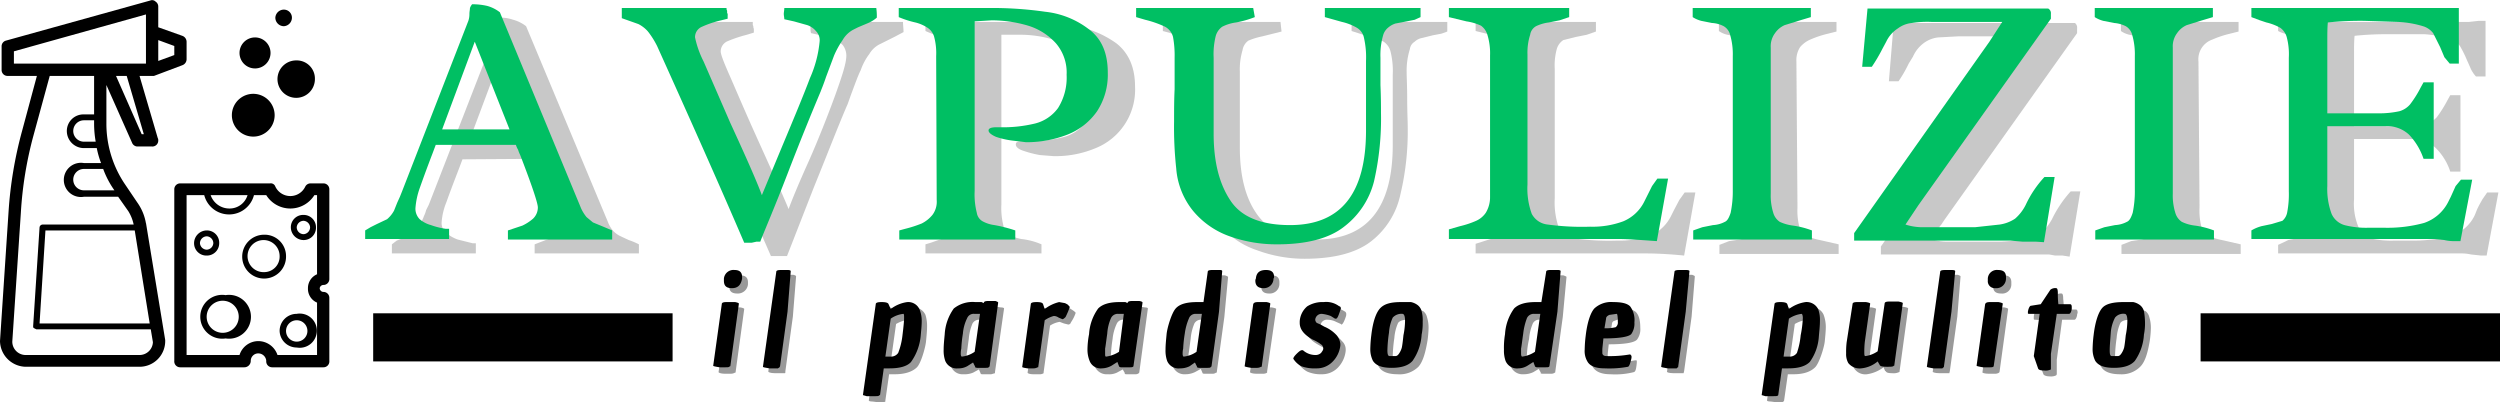 <svg xmlns="http://www.w3.org/2000/svg" xmlns:xlink="http://www.w3.org/1999/xlink" viewBox="0 0 467.6 75.2"><defs><style>.a,.e{fill:none;}.b{fill:#a6a6a6;fill-opacity:0.61;}.c{fill:#00bf63;}.d{fill-opacity:0.4;}.e{stroke:#000;stroke-width:9px;}.f{clip-path:url(#a);}.g{clip-path:url(#b);}</style><clipPath id="a" transform="translate(-16.5 -219.9)"><rect class="a" x="16.5" y="219.8" width="35.5" height="69"/></clipPath><clipPath id="b" transform="translate(-16.5 -219.9)"><rect class="a" x="48" y="253.3" width="30.5" height="35.51"/></clipPath></defs><title>avpulizie-svg</title><path class="b" d="M103,249.7l-.6,1.6c-1,2.6-1.8,4.7-2.4,6.4a12.4,12.4,0,0,0-.9,3.8,2.4,2.4,0,0,0,.9,2,7.2,7.2,0,0,0,2.1,1.2l2.8.7h.6v1.9H89.8v-1.7l.9-.7,1.3-.5a6.1,6.1,0,0,0,1.8-1,3.9,3.9,0,0,0,1.3-1.5c.2-.5.5-1,.7-1.6a5.1,5.1,0,0,0,.4-1.1l.5-1,12.4-31.9a9.7,9.7,0,0,0,.2-1.2c0-.5.1-.9.1-1.1l.3-.8a7.5,7.5,0,0,1,2.8.4,6.8,6.8,0,0,1,2.4,1.2l15.3,36.6a5.5,5.5,0,0,0,1,1.7,4.7,4.7,0,0,0,1.2.9l1.7.8a13.2,13.2,0,0,1,1.9.8v1.7H116.5v-1.7l2.6-1a5.3,5.3,0,0,0,2-1.3,2.6,2.6,0,0,0,1-2c0-.9-1.2-4.2-3.4-9.9l-.4-1-.3-.8Zm7.2-19.3-6.1,16.3h12.7Z" transform="translate(-16.5 -219.9)"/><path class="b" d="M164,259c.7-1.9,1.9-4.8,3.7-8.8s4.1-9.9,5.2-13,1.9-5.5,1.9-6.9a3.2,3.2,0,0,0-.7-2,5,5,0,0,0-1.7-1.1l-2.4-.7-1.8-.4a2.8,2.8,0,0,1-.1-.9,4.9,4.9,0,0,1,.1-1.2h17.2c0,.6.1,1.3.1,1.9l-1.7.9-1.8.9-.8.4a4.7,4.7,0,0,0-2.1,1.9,10.8,10.8,0,0,0-1.6,3c-.5,1-1,2.4-1.6,4s-.8,2.3-1,2.7c-1.6,3.7-3.6,8.9-6.2,15.3l-5,12.8h-3c-4.9-11.2-10.3-23.4-16.4-36.7a8.3,8.3,0,0,0-1.6-2.7,6.2,6.2,0,0,0-1.9-1.4,22.6,22.6,0,0,0-3.1-1.2V224h19.6v.6a.4.4,0,0,1,.1.3c0,.2.1.3.1.5v.6l-1.3.4a25,25,0,0,0-3.6,1.2,2.1,2.1,0,0,0-1.3,1.9c0,.6.6,2.1,1.7,4.6s2.7,6.3,5,11.4S162.9,256.3,164,259Z" transform="translate(-16.5 -219.9)"/><path class="b" d="M196.6,233.1a11.4,11.4,0,0,0-.4-3.7,3.2,3.2,0,0,0-1.2-1.7,10.2,10.2,0,0,0-2.4-.9,20.9,20.9,0,0,1-3-1.1V224h16.6a85.5,85.5,0,0,1,10.9.7,18.7,18.7,0,0,1,8.2,3.3c2.3,1.8,3.5,4.5,3.5,8.1a11.8,11.8,0,0,1-7.6,11.6,19.2,19.2,0,0,1-7.7,1.4l-2.5-.2a19.8,19.8,0,0,1-3.1-.8c-.9-.3-1.4-.7-1.4-1.2s.5-.6,1.5-.6h.5a25.5,25.5,0,0,0,6.7-.7,7.4,7.4,0,0,0,4.3-2.8,10.9,10.9,0,0,0,1.5-6.2,8.4,8.4,0,0,0-2-6,11.2,11.2,0,0,0-5.2-3.2,21.5,21.5,0,0,0-6.8-1h-3.2v31.7a13.5,13.5,0,0,0,.4,4.1,2.7,2.7,0,0,0,1,1.7,13,13,0,0,0,2.3.7,13.2,13.2,0,0,1,3.8,1v1.7H189.6v-1.7l1-.3,3.1-1.1a6.2,6.2,0,0,0,2.1-1.5,4.9,4.9,0,0,0,.8-2.8Z" transform="translate(-16.5 -219.9)"/><path class="b" d="M256.2,225.8l-3.6.9a13.7,13.7,0,0,0-2.6.8,2.7,2.7,0,0,0-1.1,1.8,12.5,12.5,0,0,0-.5,4v14.2q0,8.1,3.3,12.6c2.2,3,5.8,4.6,11,4.6,9.5,0,14.3-5.9,14.3-17.7V233.9a15.1,15.1,0,0,0-.4-4.3,3.1,3.1,0,0,0-1.3-1.9,8.6,8.6,0,0,0-2.9-1l-3.1-1V224h17.9v1.8l-1.1.4-1.6.3-2,.5a2.7,2.7,0,0,0-1.4.7,1.9,1.9,0,0,0-.9,1.4,13.5,13.5,0,0,0-.6,4.3c0,1,.1,2.7.1,5s.1,4.1.1,5.2a51,51,0,0,1-1.4,12.8A15,15,0,0,1,273,265c-2.8,2.2-7,3.3-12.5,3.3a25.6,25.6,0,0,1-8.9-1.6,15.2,15.2,0,0,1-6.9-4.7,14.8,14.8,0,0,1-3.2-8c-.2-2.3-.4-5.2-.4-8.7s.1-4.1.1-6.1.1-4.6.1-5.9a18.7,18.7,0,0,0-.3-3.8,3.1,3.1,0,0,0-1.7-2,15.2,15.2,0,0,0-3.5-1.3l-1.8-.5V224h22Z" transform="translate(-16.5 -219.9)"/><path class="b" d="M300.1,233a13.6,13.6,0,0,0-.4-4,2.9,2.9,0,0,0-1.3-1.7,11.2,11.2,0,0,0-2.7-.8l-3.2-.8V224H315v1.8l-1.7.6-2,.4-2.4.6a3,3,0,0,0-1.2,1.6,11.7,11.7,0,0,0-.4,3.8V257a14.3,14.3,0,0,0,.8,5.6,3.9,3.9,0,0,0,2.9,1.9,48.5,48.5,0,0,0,8,.4,17.8,17.8,0,0,0,6.1-.9,7.7,7.7,0,0,0,4-3.8l.5-1,1-1.9,1-1.4h2l-2.1,11.8c-3-.3-5.4-.4-7.3-.4H292.5v-1.8l2.2-.7,2.9-.9a4.9,4.9,0,0,0,1.9-1.6,5.1,5.1,0,0,0,.7-3Z" transform="translate(-16.5 -219.9)"/><path class="b" d="M352.7,258.7a12.1,12.1,0,0,0,.4,3.8,2.2,2.2,0,0,0,1.3,1.5,10.4,10.4,0,0,0,2.5.8l3.5.8v1.8H338.1v-1.7l1.8-.7,2-.3,2.2-.6a3.1,3.1,0,0,0,1-1.7,15.1,15.1,0,0,0,.4-4.3v-25a13.2,13.2,0,0,0-.4-4,2.9,2.9,0,0,0-1.2-1.7l-2.3-.6-2-.4a4.3,4.3,0,0,1-1.6-.7V224h22v1.8l-2,.5a19,19,0,0,0-2.9,1,5.2,5.2,0,0,0-1.9,1.4,4.5,4.5,0,0,0-.7,2.7Z" transform="translate(-16.5 -219.9)"/><path class="b" d="M402.3,267.7h-1.4l-1.1-.2H368.3v-1.5l25.3-35.8,2.4-3.5H382.7l-3.7.2a5.6,5.6,0,0,0-2.6,1,6.3,6.3,0,0,0-2.1,2.6l-.8,1.3a24.1,24.1,0,0,1-1.9,3.3h-1.8l.9-10.9h33.9a1.1,1.1,0,0,1,.4,1v.9l-24.8,34.9-.6.9a14.8,14.8,0,0,0-1.8,2.7,7.7,7.7,0,0,0,2.9.5h10.1a35.9,35.9,0,0,0,4.6-.5,5.9,5.9,0,0,0,2.9-1.1,10.2,10.2,0,0,0,2-2.6,22.1,22.1,0,0,1,3.5-5.2h1.8l-2,12.2Z" transform="translate(-16.5 -219.9)"/><path class="b" d="M427.9,258.7a12.1,12.1,0,0,0,.4,3.8,2.2,2.2,0,0,0,1.3,1.5,10.4,10.4,0,0,0,2.5.8l3.5.8v1.8H413.3v-1.7l1.8-.7,2-.3,2.2-.6a3.1,3.1,0,0,0,1-1.7,15.1,15.1,0,0,0,.4-4.3v-25a13.2,13.2,0,0,0-.4-4,2.9,2.9,0,0,0-1.2-1.7l-2.3-.6-2-.4a4.3,4.3,0,0,1-1.6-.7V224h22v1.8l-2,.5a19,19,0,0,0-2.9,1,3.9,3.9,0,0,0-2.6,4.1Z" transform="translate(-16.5 -219.9)"/><path class="b" d="M481.6,267.7h-1l-1.9-.2a8.3,8.3,0,0,0-2-.2H442.6v-1.6l1.9-.9,2-.4a3.8,3.8,0,0,0,1.9-.6,2.5,2.5,0,0,0,1-1.6,17.4,17.4,0,0,0,.3-3.8V233.3a12.1,12.1,0,0,0-.4-3.8,2.9,2.9,0,0,0-1.2-1.7,10.5,10.5,0,0,0-2.7-1.1l-1.1-.4a5.8,5.8,0,0,1-1.7-.6V224h35.7l1.8-.2h1.3v10.4h-1.8a6,6,0,0,1-.9-1.3l-.8-1.8a20.7,20.7,0,0,0-1.3-2.6,3.7,3.7,0,0,0-2-1.4,22.7,22.7,0,0,0-4.6-.8h-6.4a58.2,58.2,0,0,0-6.7.3c-.1,1-.1,2.1-.1,3.4v13.5h9.6a13.3,13.3,0,0,0,3.9-.4,4.6,4.6,0,0,0,2-1.3,23.8,23.8,0,0,0,2-3.2l.5-.9h1.9V252h-1.9a11,11,0,0,0-2.7-4.4,6,6,0,0,0-4.4-1.7H456.8v11.3a11.3,11.3,0,0,0,.8,5.1,4.1,4.1,0,0,0,2.3,2.2,17.7,17.7,0,0,0,4.5.4h3.2a26.5,26.5,0,0,0,7.3-.9,7.2,7.2,0,0,0,4.5-3.9l.4-1c.4-.9.8-1.5,1-1.9l.9-1.3h2.1Z" transform="translate(-16.5 -219.9)"/><path class="c" d="M98,247l-.6,1.6c-1,2.6-1.8,4.8-2.4,6.5a14.3,14.3,0,0,0-.8,3.8,2.8,2.8,0,0,0,.8,2,5.3,5.3,0,0,0,2.1,1.1,14.2,14.2,0,0,0,2.8.7h.6v1.9H84.8V263l1-.6,1.2-.6,1.9-.9a5.6,5.6,0,0,0,1.3-1.6l.6-1.5.5-1.1.4-1,12.4-31.9a3.9,3.9,0,0,0,.2-1.3c0-.4.1-.8.1-1.1a2.5,2.5,0,0,1,.4-.7,12,12,0,0,1,2.8.3,6.8,6.8,0,0,1,2.4,1.2l15.2,36.7a7.4,7.4,0,0,0,1,1.6l1.2,1,1.7.7,1.9.8v1.7H111.5V263l2.7-.9a8.6,8.6,0,0,0,2-1.3,2.9,2.9,0,0,0,.9-2.1c0-.8-1.1-4.1-3.3-9.8a6.9,6.9,0,0,1-.4-1,3.6,3.6,0,0,1-.4-.9Zm7.3-19.3-6.1,16.4h12.6Z" transform="translate(-16.5 -219.9)"/><path class="c" d="M159,256.4l3.7-8.9c2.3-5.5,4.1-9.8,5.3-13a21.9,21.9,0,0,0,1.8-6.8,2.4,2.4,0,0,0-.7-2,3.6,3.6,0,0,0-1.6-1.1l-2.5-.7-1.8-.4c0-.3-.1-.7-.1-1s.1-.7.1-1.1h17.2a10.9,10.9,0,0,1,.1,1.8,6.2,6.2,0,0,1-1.6,1l-1.9.8-.8.4a5,5,0,0,0-2.1,2,16.4,16.4,0,0,0-1.6,2.9l-1.5,4c-.5,1.5-.9,2.4-1,2.7-1.6,3.8-3.7,8.9-6.2,15.4s-4.3,10.6-5.1,12.7H158l-.9.2h-1.4c-4.8-11.2-10.3-23.5-16.3-36.8a15.9,15.9,0,0,0-1.7-2.7,5.9,5.9,0,0,0-1.8-1.4l-3.1-1.1v-1.9h19.6a.7.7,0,0,0,.1.5v.4a.7.7,0,0,1,.1.5v.6l-1.2.3a18.6,18.6,0,0,0-3.6,1.2,2.1,2.1,0,0,0-1.3,2,18.2,18.2,0,0,0,1.6,4.5l5,11.5C156,249.2,158,253.7,159,256.4Z" transform="translate(-16.5 -219.9)"/><path class="c" d="M191.6,230.4a11.8,11.8,0,0,0-.4-3.7,3,3,0,0,0-1.2-1.6,7.3,7.3,0,0,0-2.3-1,18.9,18.9,0,0,1-3.1-1v-1.7h16.5a69.6,69.6,0,0,1,10.9.7,16.2,16.2,0,0,1,8.2,3.3c2.4,1.8,3.5,4.5,3.5,8.1a12.5,12.5,0,0,1-2,7.2,12.2,12.2,0,0,1-5.6,4.4,21.1,21.1,0,0,1-7.7,1.4l-2.5-.3a15.5,15.5,0,0,1-3.1-.7c-.9-.4-1.4-.8-1.4-1.2s.5-.6,1.5-.6h.5a25.5,25.5,0,0,0,6.7-.7,7.6,7.6,0,0,0,4.3-2.9,10.7,10.7,0,0,0,1.6-6.2A8.4,8.4,0,0,0,214,228a11.6,11.6,0,0,0-5.2-3.3,24.3,24.3,0,0,0-6.8-1l-3.2.2v31.7a13.9,13.9,0,0,0,.4,4.1,2.2,2.2,0,0,0,1.1,1.6,6.3,6.3,0,0,0,2.2.7,27.4,27.4,0,0,1,3.9,1v1.7H184.7V263l1.1-.3a22.8,22.8,0,0,0,3.1-1,6.2,6.2,0,0,0,2-1.6,4.1,4.1,0,0,0,.8-2.8Z" transform="translate(-16.5 -219.9)"/><path class="c" d="M251.2,223.1a18.8,18.8,0,0,1-3.5,1,8,8,0,0,0-2.6.8,3.2,3.2,0,0,0-1.2,1.7,13.9,13.9,0,0,0-.4,4.1v14.2c0,5.4,1.1,9.5,3.2,12.6s5.9,4.5,11.1,4.5c9.5,0,14.2-5.9,14.2-17.7v-13a16.3,16.3,0,0,0-.4-4.4,2.8,2.8,0,0,0-1.3-1.8,10,10,0,0,0-2.8-1.1l-3.2-.9v-1.7h17.9v1.7l-1.1.5-1.5.3-2.1.4a3.9,3.9,0,0,0-1.4.8,2.8,2.8,0,0,0-.9,1.4,13.4,13.4,0,0,0-.5,4.2v5.1c.1,2.3.1,4,.1,5.2a52.5,52.5,0,0,1-1.3,12.8,15.4,15.4,0,0,1-5.6,8.5c-2.8,2.2-7,3.3-12.5,3.3a26,26,0,0,1-8.9-1.5,15.7,15.7,0,0,1-6.8-4.7,14.3,14.3,0,0,1-3.2-8,71.3,71.3,0,0,1-.4-8.8c0-2,0-4,.1-6v-5.9a19.2,19.2,0,0,0-.3-3.9,3,3,0,0,0-1.7-2,19.8,19.8,0,0,0-3.5-1.2l-1.7-.5v-1.7h21.9Z" transform="translate(-16.5 -219.9)"/><path class="c" d="M295.2,230.3a11.8,11.8,0,0,0-.5-3.9,3.2,3.2,0,0,0-1.2-1.7,9.8,9.8,0,0,0-2.7-.8l-3.3-.8v-1.7h22.5v1.7l-1.8.6-2,.4a7.7,7.7,0,0,0-2.4.7,2.2,2.2,0,0,0-1.1,1.6,10.9,10.9,0,0,0-.5,3.7v24.3a13.8,13.8,0,0,0,.8,5.5,3.8,3.8,0,0,0,3,2,47.1,47.1,0,0,0,7.9.4,16.5,16.5,0,0,0,6.2-1,7.7,7.7,0,0,0,4-3.8l.5-1,.9-1.8,1-1.4h2l-2.1,11.7c-2.9-.2-5.4-.4-7.3-.4H287.5v-1.8l2.1-.6a17.3,17.3,0,0,0,3-1,4.3,4.3,0,0,0,1.8-1.5,5.6,5.6,0,0,0,.8-3Z" transform="translate(-16.5 -219.9)"/><path class="c" d="M347.7,256.1a10.9,10.9,0,0,0,.5,3.7,3,3,0,0,0,1.2,1.6,8.5,8.5,0,0,0,2.5.7,16.2,16.2,0,0,1,3.5.9v1.7H333.2V263l1.7-.6,2-.4a5.3,5.3,0,0,0,2.2-.6c.5-.2.8-.8,1.1-1.7a19.6,19.6,0,0,0,.4-4.2V230.4a13,13,0,0,0-.5-4,2.6,2.6,0,0,0-1.2-1.6,5.3,5.3,0,0,0-2.2-.6l-2-.4a5.6,5.6,0,0,1-1.6-.7v-1.7h22.1v1.7l-2,.6-2.9.9a4.3,4.3,0,0,0-1.8,1.5,4.1,4.1,0,0,0-.8,2.7Z" transform="translate(-16.5 -219.9)"/><path class="c" d="M397.3,265.1h-2.5l-2.3-.2H363.3v-1.4l25.3-35.8L391,224H377.8a18.9,18.9,0,0,0-3.7.2,5.2,5.2,0,0,0-2.6,1,6,6,0,0,0-2.2,2.5l-.7,1.3a30.8,30.8,0,0,1-2,3.4h-1.8l1-10.9h33.8a1,1,0,0,1,.5,1v.9l-24.8,34.9-.6.9-1.8,2.7a10.5,10.5,0,0,0,3,.5h10l4.6-.5a7,7,0,0,0,2.9-1.1,8.4,8.4,0,0,0,2-2.6,20.1,20.1,0,0,1,3.5-5.2h1.9l-2,12.2Z" transform="translate(-16.5 -219.9)"/><path class="c" d="M422.9,256.1a10.9,10.9,0,0,0,.5,3.7,3,3,0,0,0,1.2,1.6,7.7,7.7,0,0,0,2.5.7,16.2,16.2,0,0,1,3.5.9v1.7H408.4V263l1.7-.6,2-.4a5.3,5.3,0,0,0,2.2-.6c.5-.2.8-.8,1.1-1.7a19.6,19.6,0,0,0,.4-4.2V230.4a13,13,0,0,0-.5-4,2.6,2.6,0,0,0-1.2-1.6,5.8,5.8,0,0,0-2.2-.6l-2-.4a5.6,5.6,0,0,1-1.6-.7v-1.7h22.1v1.7l-2,.6-2.9.9a4.3,4.3,0,0,0-1.8,1.5,4.1,4.1,0,0,0-.8,2.7Z" transform="translate(-16.5 -219.9)"/><path class="c" d="M476.7,265h-1.1a7.6,7.6,0,0,1-1.9-.2l-1.9-.2H437.6v-1.6a7.7,7.7,0,0,1,1.9-.8l1.9-.4,2-.6a2.7,2.7,0,0,0,.9-1.6,17.9,17.9,0,0,0,.3-3.9V230.7a12.4,12.4,0,0,0-.4-3.9,3.2,3.2,0,0,0-1.2-1.7,10,10,0,0,0-2.6-1l-1.2-.4-1.6-.6v-1.7h38.8v10.4h-1.7l-1-1.2-.8-1.9-1.3-2.6a3.8,3.8,0,0,0-1.9-1.3,19,19,0,0,0-4.7-.8l-6.3-.2a60.1,60.1,0,0,0-6.8.3c-.1,1-.1,2.2-.1,3.5v13.5h9.6a17.9,17.9,0,0,0,3.9-.4,4.1,4.1,0,0,0,2-1.3,20.7,20.7,0,0,0,2-3.2l.5-.9h1.9v14.3h-1.9a12.3,12.3,0,0,0-2.7-4.5,6,6,0,0,0-4.4-1.6H451.8v11.2a13.4,13.4,0,0,0,.8,5.2,3.8,3.8,0,0,0,2.4,2.1,16.1,16.1,0,0,0,4.4.5h3.2a26,26,0,0,0,7.3-.9,7.9,7.9,0,0,0,4.5-3.9l.5-1,.9-2,1-1.2h2.1Z" transform="translate(-16.5 -219.9)"/><path class="d" d="M152.5,277.8a1,1,0,0,1,.9-.4H155c.5.1.7.2.7.3l-1.6,11.7c0,.1,0,.2-.1.2s-.3.2-.8.2h-1.1c-.8,0-1.2-.2-1.2-.3Zm2.4-6.4c1,0,1.5.4,1.5,1.3v.4a1.9,1.9,0,0,1-2,1.7c-1,0-1.5-.4-1.5-1.3a.6.6,0,0,1,.1-.4A1.7,1.7,0,0,1,154.9,271.4Z" transform="translate(-16.5 -219.9)"/><path class="d" d="M163.3,289.7h-1.9c-.8,0-1.2-.2-1.2-.3l2.5-17.7c0-.3.3-.4.8-.4h1.4c.4.1.5.2.5.3l-.6,7.5-1.4,10.2C163.4,289.6,163.4,289.7,163.3,289.7Z" transform="translate(-16.5 -219.9)"/><path class="d" d="M187.2,277.4a2.4,2.4,0,0,1,2.4,1.4,6.9,6.9,0,0,1,.3,2.2c0,.8-.1,1.8-.2,2.8s-.9,4-1.7,4.8-2.2,1.3-4.1,1.3h-1.1l-.7,4.9v.2a1.4,1.4,0,0,1-.9.2l-1.5-.2c-.5,0-.7-.1-.7-.2l2.3-17c.1-.2.4-.4,1.2-.4a1.8,1.8,0,0,1,1.3.4l.3,1A7.5,7.5,0,0,1,187.2,277.4Zm-2.9,10.2a1.5,1.5,0,0,0,1.3-.7,14.3,14.3,0,0,0,.7-3.2,22.2,22.2,0,0,0,.4-3.3c0-.4-.1-.7-.2-.7a6,6,0,0,0-2.4.8l-1,7.1Z" transform="translate(-16.5 -219.9)"/><path class="d" d="M196.7,289.9a2.3,2.3,0,0,1-2.3-1.4,4.6,4.6,0,0,1-.4-2.1c0-.9.1-1.9.2-2.9s1-4,1.8-4.8,2.1-1.3,4-1.3h1.1l.4.2c0-.2.3-.4.9-.4l1.3.2c.4,0,.6.1.6.2l-1.7,11.9v.2l-.7.2h-1.7c-.2,0-.3-.1-.3-.2l-.3-.7-1.1.6A4.1,4.1,0,0,1,196.7,289.9Zm3-10.2a1.4,1.4,0,0,0-1.3.7,9.2,9.2,0,0,0-.7,2.9c-.2,1.4-.3,2.4-.4,2.8v1.1c0,.3,0,.4.2.4a6.2,6.2,0,0,0,2.3-.8l1-7.1Z" transform="translate(-16.5 -219.9)"/><path class="d" d="M213,278.8a6.7,6.7,0,0,1,2.7-1.4,2,2,0,0,1,1.1.3l.6.4.3.3a6.9,6.9,0,0,1-.9,1.8.5.5,0,0,1-.5.4l-.8-.2-.8-.3a4.6,4.6,0,0,0-1.8.7l-1.2,8.7v.2a1.3,1.3,0,0,1-.8.2h-1.1c-.8,0-1.1-.2-1.1-.3l1.6-11.7c0-.2.4-.4,1.1-.4s1.1.2,1.2.4h0Z" transform="translate(-16.5 -219.9)"/><path class="d" d="M223.7,289.9a2.4,2.4,0,0,1-2.4-1.4,6.6,6.6,0,0,1-.3-2.1c0-.9.1-1.9.2-2.9s.9-4,1.7-4.8,2.2-1.3,4-1.3h1.2l.4.2c0-.2.3-.4.8-.4l1.4.2c.3,0,.5.1.5.2l-1.6,11.9a.3.3,0,0,1-.1.2,1,1,0,0,1-.7.2h-1.6c-.3,0-.4-.1-.3-.2l-.4-.7-1.1.6A3.4,3.4,0,0,1,223.7,289.9Zm3-10.2a1.3,1.3,0,0,0-1.3.7,8.7,8.7,0,0,0-.8,2.9,26.6,26.6,0,0,0-.3,2.8,4.9,4.9,0,0,0-.1,1.1c0,.3.1.4.2.4a6,6,0,0,0,2.4-.8l1-7.1Z" transform="translate(-16.5 -219.9)"/><path class="d" d="M238.2,289.9a2.3,2.3,0,0,1-2.3-1.4,6.5,6.5,0,0,1-.4-2.1,15,15,0,0,1,.3-2.9c.3-2.4.9-4,1.7-4.8s2.1-1.3,4-1.3h1.1l.8-5.6c.1-.3.4-.4.9-.4h1.3q.6.2.6.3l-.7,7.5-1.4,10.2c0,.1,0,.2-.1.2s-.3.2-.6.2h-1.7c-.2,0-.3-.1-.3-.2l-.3-.7-1.1.6A4.1,4.1,0,0,1,238.2,289.9Zm3-10.2a1.4,1.4,0,0,0-1.3.7,9.2,9.2,0,0,0-.7,2.9c-.2,1.4-.3,2.4-.4,2.8v1.1c0,.3,0,.4.2.4a6.2,6.2,0,0,0,2.3-.8l1-7.1Z" transform="translate(-16.5 -219.9)"/><path class="d" d="M252,277.8c0-.2.3-.4.9-.4h1.5c.5.1.8.2.8.3l-1.7,11.7v.2a1.3,1.3,0,0,1-.8.2h-1.2c-.8,0-1.2-.2-1.2-.3Zm2.3-6.4c1,0,1.5.4,1.5,1.3v.4a1.8,1.8,0,0,1-1.9,1.7c-1,0-1.5-.4-1.5-1.3v-.4A1.7,1.7,0,0,1,254.3,271.4Z" transform="translate(-16.5 -219.9)"/><path class="d" d="M268.2,285.2v.3a5.3,5.3,0,0,1-1.5,3.2,4.1,4.1,0,0,1-3,1.2,6.2,6.2,0,0,1-2.7-.5,4.7,4.7,0,0,1-1.5-1.3c-.1-.1-.1-.1-.1-.2s.2-.4.7-.9a1.6,1.6,0,0,1,1-.7h.1a3.4,3.4,0,0,0,2.3,1,1.8,1.8,0,0,0,1.1-.4,1.2,1.2,0,0,0,.4-.9,1.1,1.1,0,0,0-.3-.7l-1.6-.9c-1.6-.9-2.4-1.9-2.4-3.1V281a3.7,3.7,0,0,1,1.3-2.7,5,5,0,0,1,3.1-.9,4.9,4.9,0,0,1,3,.8h0a.5.5,0,0,1,.2.4,1.3,1.3,0,0,1-.1.6c-.3.9-.6,1.4-.8,1.4a.1.1,0,0,1-.1-.1l-.9-.4a3.7,3.7,0,0,0-1.6-.4,1.2,1.2,0,0,0-1.3,1,.5.5,0,0,0,.4.6l.6.4.7.3a6.5,6.5,0,0,1,2.3,1.7A2.1,2.1,0,0,1,268.2,285.2Z" transform="translate(-16.5 -219.9)"/><path class="d" d="M279.6,277.4l1.8.2,1.3.5a1.9,1.9,0,0,1,.7,1.1,6.6,6.6,0,0,1,.3,2.1,19.5,19.5,0,0,1-.2,2.3c-.4,2.4-.9,4-1.7,4.9a5,5,0,0,1-3.9,1.4c-1.8,0-3-.5-3.5-1.4a3.6,3.6,0,0,1-.6-2.2,12.4,12.4,0,0,1,.3-2.7c.3-2.5.8-4.1,1.6-5A5.4,5.4,0,0,1,279.6,277.4Zm.3,2.3c-1,0-1.6.2-1.9.6a8.4,8.4,0,0,0-.7,2.8,27.9,27.9,0,0,0-.3,3.3c0,.8.2,1.2.4,1.2h1.2a1.9,1.9,0,0,0,.7-.6,2.8,2.8,0,0,0,.4-1.1l.4-2.3c.1-1,.2-1.9.2-2.7S280.2,279.7,279.9,279.7Z" transform="translate(-16.5 -219.9)"/><path class="d" d="M301.5,289.9a2.4,2.4,0,0,1-2.4-1.4,6.6,6.6,0,0,1-.3-2.1c0-.9.1-1.9.2-2.9s.9-4,1.7-4.8,2.2-1.3,4.1-1.3h1.1l.8-5.6c0-.3.3-.4.9-.4h1.3q.6.2.6.3l-.7,7.5-1.4,10.2c0,.1,0,.2-.1.2a1,1,0,0,1-.7.2H305c-.3,0-.4-.1-.3-.2l-.4-.7-1,.6A4.1,4.1,0,0,1,301.5,289.9Zm3-10.2a1.3,1.3,0,0,0-1.3.7,9.2,9.2,0,0,0-.7,2.9,15.9,15.9,0,0,0-.4,2.8,4.9,4.9,0,0,0-.1,1.1c0,.3.1.4.2.4a6,6,0,0,0,2.4-.8l1-7.1Z" transform="translate(-16.5 -219.9)"/><path class="d" d="M317.7,289.9c-1.7,0-2.8-.5-3.3-1.4a4.5,4.5,0,0,1-.5-2.2,24.5,24.5,0,0,1,.2-2.7c.4-2.5.9-4.1,1.6-5a4.6,4.6,0,0,1,3.5-1.2,4.8,4.8,0,0,1,3.2.8q.9.8.9,3a3.2,3.2,0,0,1-.6,2.2c-.5.6-2.3.9-5.3.9-.1,1-.2,1.7-.2,2.1s0,.6.1.6.3.6.7.6a20.4,20.4,0,0,0,4.3-.3h.3q.1.1,0,.9c-.1.8-.2,1.2-.5,1.3A14.1,14.1,0,0,1,317.7,289.9Zm2.5-8.8q0-1.5-.3-1.5a3.2,3.2,0,0,0-1.4.3.6.6,0,0,0-.5.6l-.3,1.9a3.8,3.8,0,0,0,2-.3A1,1,0,0,0,320.2,281.1Z" transform="translate(-16.5 -219.9)"/><path class="d" d="M331.4,289.7h-1.9c-.9,0-1.3-.2-1.2-.3l2.4-17.7c.1-.3.4-.4.9-.4H333c.3.1.5.2.5.3l-.6,7.5-1.4,10.2Z" transform="translate(-16.5 -219.9)"/><path class="d" d="M355.3,277.4a2.3,2.3,0,0,1,2.3,1.4,6.7,6.7,0,0,1,.4,2.2c0,.8-.1,1.8-.2,2.8s-1,4-1.8,4.8-2.1,1.3-4,1.3h-1.1l-.7,4.9c0,.1-.1.1-.1.2a1.4,1.4,0,0,1-.9.2l-1.5-.2c-.5,0-.7-.1-.7-.2l2.4-17c0-.2.4-.4,1.1-.4s1.2.2,1.3.4l.3,1A7.7,7.7,0,0,1,355.3,277.4Zm-3,10.2a1.4,1.4,0,0,0,1.3-.7,12.8,12.8,0,0,0,.8-3.2q.3-2.6.3-3.3c0-.4,0-.7-.1-.7a6,6,0,0,0-2.4.8l-1,7.1Z" transform="translate(-16.5 -219.9)"/><path class="d" d="M365.7,289.9a2.5,2.5,0,0,1-2.4-1.1,3.2,3.2,0,0,1-.5-1.8,12.3,12.3,0,0,1,.2-2l1-7.2c0-.2.3-.4.9-.4h1.7c.5.1.8.2.8.3l-1,7.2c-.1.8-.2,1.5-.2,1.9s.1.7.2.7a6,6,0,0,0,2.4-.8l1.2-9a1,1,0,0,1,.9-.4h1.7c.6.1.8.2.8.3l-1.6,11.7c0,.1,0,.2-.1.2a2.4,2.4,0,0,1-1.3.2c-.7,0-1.1-.1-1.2-.4h-.1l-.3-.7A6.8,6.8,0,0,1,365.7,289.9Z" transform="translate(-16.5 -219.9)"/><path class="d" d="M381.1,289.7h-1.9c-.8,0-1.3-.2-1.2-.3l2.5-17.7c0-.3.3-.4.8-.4h1.4c.3.1.5.2.5.3l-.6,7.5-1.4,10.2Z" transform="translate(-16.5 -219.9)"/><path class="d" d="M388.9,277.8c0-.2.3-.4.9-.4h1.6c.5.1.7.2.7.3l-1.6,11.7a.3.3,0,0,1-.1.2,1.3,1.3,0,0,1-.8.2h-1.1c-.9,0-1.3-.2-1.2-.3Zm2.4-6.4c.9,0,1.4.4,1.4,1.3v.4a1.7,1.7,0,0,1-1.9,1.7c-1,0-1.5-.4-1.5-1.3v-.4A1.8,1.8,0,0,1,391.3,271.4Z" transform="translate(-16.5 -219.9)"/><path class="d" d="M397.1,279.7c-.2,0-.2-.1-.2-.2v-.2c0-.7.2-1.1.5-1.1l1.9-.4,1.7-2.7a1.6,1.6,0,0,1,1.1-.3c.2,0,.3.3.3,1a13.4,13.4,0,0,1,.1,2h2.3q.3,0,.3.6c0,.1-.1.2-.1.4s-.2.9-.5.9h-2.3l-1,7.5v2.7c0,.1-.1.1-.1.2a2.2,2.2,0,0,1-1.2.2c-.7,0-1.1-.2-1.2-.4h0l-.8-2.2,1.1-7.9Z" transform="translate(-16.5 -219.9)"/><path class="d" d="M414.7,277.4l1.8.2,1.3.5a1.9,1.9,0,0,1,.7,1.1,6.6,6.6,0,0,1,.3,2.1,19.5,19.5,0,0,1-.2,2.3c-.4,2.4-.9,4-1.8,4.9a4.9,4.9,0,0,1-3.8,1.4c-1.8,0-3-.5-3.5-1.4a3.6,3.6,0,0,1-.6-2.2,24.5,24.5,0,0,1,.2-2.7c.4-2.5.9-4.1,1.7-5S412.9,277.4,414.7,277.4Zm.3,2.3c-1,0-1.6.2-1.9.6a8.4,8.4,0,0,0-.7,2.8,27.9,27.9,0,0,0-.3,3.3c0,.8.1,1.2.4,1.2h1.2a1.7,1.7,0,0,0,.6-.6,1.9,1.9,0,0,0,.5-1.1l.4-2.3c.1-1,.2-1.9.2-2.7S415.3,279.7,415,279.7Z" transform="translate(-16.5 -219.9)"/><path d="M151.5,276.8c0-.3.3-.4.9-.4H154c.5.1.7.2.7.3l-1.6,11.7H153c-.1.2-.4.2-.8.2h-1.1q-1.3-.2-1.2-.3Zm2.4-6.4c.9,0,1.4.4,1.4,1.3v.3c-.2,1.2-.8,1.8-1.9,1.8s-1.5-.5-1.5-1.4V272A1.8,1.8,0,0,1,153.9,270.4Z" transform="translate(-16.5 -219.9)"/><path d="M162.3,288.6l-.3.2h-1.6q-1.3-.2-1.2-.3l2.5-17.8c0-.2.3-.3.8-.3h1.4c.3,0,.5.1.5.2l-.6,7.6-1.4,10.2Z" transform="translate(-16.5 -219.9)"/><path d="M186.2,276.4a2.3,2.3,0,0,1,2.3,1.4,5.6,5.6,0,0,1,.4,2.1c0,.9-.1,1.8-.2,2.9a10,10,0,0,1-1.8,4.8c-.7.8-2.1,1.2-4,1.2h-1.1l-.7,5H181c-.1.2-.4.2-.9.2h-1.5l-.7-.2,2.4-17c0-.3.4-.4,1.1-.4s1.2.1,1.3.4l.4.9A6.5,6.5,0,0,1,186.2,276.4Zm-3,10.2a1.6,1.6,0,0,0,1.3-.7,12.8,12.8,0,0,0,.8-3.3c.2-1.6.3-2.7.3-3.2s0-.7-.1-.8a5.1,5.1,0,0,0-2.4.9l-1,7.1Z" transform="translate(-16.5 -219.9)"/><path d="M195.7,288.8a2.3,2.3,0,0,1-2.4-1.4,5.8,5.8,0,0,1-.3-2.1c0-.9.1-1.8.2-2.9a9.1,9.1,0,0,1,1.7-4.8,5.6,5.6,0,0,1,4-1.2h1.2l.4.2c0-.3.3-.4.8-.4h1.4c.3.1.5.2.5.3l-1.6,11.9a.1.1,0,0,1-.1.1c-.1.2-.3.2-.7.2h-1.6c-.3-.1-.4-.1-.3-.2l-.4-.8-1.1.7A3.3,3.3,0,0,1,195.7,288.8Zm3-10.2a1.3,1.3,0,0,0-1.3.8,7.9,7.9,0,0,0-.8,2.9,24.2,24.2,0,0,0-.3,2.8,4.1,4.1,0,0,0-.1,1c0,.3.1.5.2.5a5.1,5.1,0,0,0,2.4-.9l1-7.1Z" transform="translate(-16.5 -219.9)"/><path d="M211.9,277.7a7.2,7.2,0,0,1,2.7-1.3l1.1.2c.4.2.6.3.7.5l.2.2a15.1,15.1,0,0,1-.8,1.9c-.2.2-.4.4-.6.4l-.7-.3a1.6,1.6,0,0,0-.9-.3,5.5,5.5,0,0,0-1.7.8l-1.2,8.7c0,.1,0,.1-.1.1s-.3.2-.8.2h-1.1c-.7-.1-1.1-.2-1-.3l1.6-11.7c0-.3.4-.4,1.1-.4s1.1.1,1.2.4h0Z" transform="translate(-16.5 -219.9)"/><path d="M222.6,288.8a2.2,2.2,0,0,1-2.3-1.4,5.6,5.6,0,0,1-.4-2.1,15.9,15.9,0,0,1,.3-2.9,9.1,9.1,0,0,1,1.7-4.8c.8-.8,2.1-1.2,4-1.2H227l.4.2c0-.3.3-.4.9-.4h1.3q.6.1.6.3l-1.7,11.9h0c-.1.2-.4.2-.7.2h-1.7c-.2-.1-.3-.1-.3-.2l-.3-.8-1.1.7A3.9,3.9,0,0,1,222.6,288.8Zm3-10.2a1.4,1.4,0,0,0-1.3.8,8.5,8.5,0,0,0-.7,2.9c-.2,1.4-.3,2.3-.4,2.8v1c0,.3,0,.5.2.5a6,6,0,0,0,2.4-.9l.9-7.1Z" transform="translate(-16.5 -219.9)"/><path d="M237.2,288.8a2.3,2.3,0,0,1-2.4-1.4,5.8,5.8,0,0,1-.3-2.1c0-.9.1-1.8.2-2.9s.9-3.9,1.7-4.8,2.2-1.2,4.1-1.2h1.1l.8-5.7q0-.3.9-.3h1.3c.4,0,.5.1.5.2l-.6,7.6-1.4,10.2a.1.1,0,0,1-.1.1c-.1.2-.3.2-.7.2h-1.6c-.3-.1-.4-.1-.3-.2l-.4-.8-1,.7A3.9,3.9,0,0,1,237.2,288.8Zm2.9-10.2a1.3,1.3,0,0,0-1.2.8,10.7,10.7,0,0,0-.8,2.9,24.2,24.2,0,0,0-.3,2.8,4.1,4.1,0,0,0-.1,1c0,.3.1.5.2.5a5.1,5.1,0,0,0,2.4-.9l1-7.1Z" transform="translate(-16.5 -219.9)"/><path d="M250.9,276.8c.1-.3.4-.4.9-.4h1.6c.5.1.7.2.7.3l-1.6,11.7c0,.1,0,.1-.1.1s-.3.2-.8.2h-1.1q-1.2-.2-1.2-.3Zm2.4-6.4c1,0,1.5.4,1.5,1.3a.4.4,0,0,1-.1.3,1.8,1.8,0,0,1-1.9,1.8c-1,0-1.5-.5-1.5-1.4a.8.8,0,0,1,.1-.4C251.5,270.9,252.1,270.4,253.3,270.4Z" transform="translate(-16.5 -219.9)"/><path d="M267.2,284.2v.3a5.1,5.1,0,0,1-1.5,3.1,4.1,4.1,0,0,1-3,1.2,7.2,7.2,0,0,1-2.8-.4,4,4,0,0,1-1.5-1.4h0q0-.3.6-.9c.5-.5.8-.7,1-.7h.2a3.5,3.5,0,0,0,2.3.9,1.5,1.5,0,0,0,1.1-.4c.2-.3.4-.5.4-.8a.9.9,0,0,0-.3-.7,7.5,7.5,0,0,0-1.7-1c-1.6-.9-2.4-1.9-2.4-3.1V280a4,4,0,0,1,1.4-2.8,5.4,5.4,0,0,1,3.1-.8,4,4,0,0,1,2.9.8h.1a.5.5,0,0,1,.2.4l-.2.6c-.3.9-.5,1.3-.7,1.3h-.2l-.8-.5a6.8,6.8,0,0,0-1.7-.4,1.2,1.2,0,0,0-1.2,1.1.9.9,0,0,0,.3.6l.7.3.7.4a6.5,6.5,0,0,1,2.3,1.6A3.1,3.1,0,0,1,267.2,284.2Z" transform="translate(-16.5 -219.9)"/><path d="M278.6,276.4h1.8a3.1,3.1,0,0,1,1.3.6,2.1,2.1,0,0,1,.7,1.1,6.5,6.5,0,0,1,.2,2,10.6,10.6,0,0,1-.2,2.4,9.5,9.5,0,0,1-1.7,4.9c-.8.9-2.1,1.3-3.9,1.3s-2.9-.4-3.5-1.3a4.8,4.8,0,0,1-.5-2.2,24.5,24.5,0,0,1,.2-2.7c.3-2.5.9-4.2,1.7-5S276.7,276.4,278.6,276.4Zm.2,2.2a2.2,2.2,0,0,0-1.8.7,7.8,7.8,0,0,0-.7,2.8,26.3,26.3,0,0,0-.3,3.3c0,.7.1,1.1.4,1.1h1.1c.3,0,.5-.2.7-.5a3.7,3.7,0,0,0,.5-1.1c.1-.5.2-1.3.3-2.3a13.9,13.9,0,0,0,.3-2.7C279.3,279,279.1,278.6,278.8,278.6Z" transform="translate(-16.5 -219.9)"/><path d="M300.5,288.8a2.3,2.3,0,0,1-2.4-1.4,5.8,5.8,0,0,1-.3-2.1,15.2,15.2,0,0,1,.2-2.9,9.1,9.1,0,0,1,1.7-4.8c.8-.8,2.1-1.2,4-1.2h1.1l.9-5.7c0-.2.3-.3.8-.3h1.4c.3,0,.5.1.5.2l-.6,7.6-1.5,10.2h0c-.1.2-.3.2-.7.2h-1.7c-.2-.1-.3-.1-.3-.2l-.3-.8-1.1.7A3.3,3.3,0,0,1,300.5,288.8Zm2.9-10.2a1.4,1.4,0,0,0-1.3.8,11.9,11.9,0,0,0-.7,2.9c-.2,1.4-.3,2.3-.4,2.8v1c0,.3.1.5.2.5a5.5,5.5,0,0,0,2.4-.9l1-7.1Z" transform="translate(-16.5 -219.9)"/><path d="M316.7,288.8c-1.7,0-2.8-.4-3.3-1.3a3.8,3.8,0,0,1-.5-2.2,24.5,24.5,0,0,1,.2-2.7c.3-2.5.9-4.2,1.6-5a4.6,4.6,0,0,1,3.5-1.2c1.5,0,2.6.2,3.2.8a4.3,4.3,0,0,1,.8,3,3.4,3.4,0,0,1-.6,2.2c-.5.5-2.2.8-5.2.8-.1,1.1-.2,1.8-.2,2.1v.7c.1.4.4.5.8.5a21.7,21.7,0,0,0,4.3-.3h.1a.1.1,0,0,1,.1.1c.2.1.2.4.1.8s-.3,1.3-.6,1.4A19.1,19.1,0,0,1,316.7,288.8Zm2.4-8.7c0-1-.1-1.5-.2-1.5l-1.4.2c-.4.2-.6.4-.6.7l-.3,1.8a7.8,7.8,0,0,0,2.1-.2A1.1,1.1,0,0,0,319.1,280.1Z" transform="translate(-16.5 -219.9)"/><path d="M330.3,288.6l-.2.2h-1.7q-1.2-.2-1.2-.3l2.5-17.8q0-.3.9-.3h1.3c.4,0,.6.1.6.2l-.7,7.6-1.4,10.2C330.4,288.6,330.4,288.6,330.3,288.6Z" transform="translate(-16.5 -219.9)"/><path d="M354.2,276.4a2.4,2.4,0,0,1,2.4,1.4,5.8,5.8,0,0,1,.3,2.1c0,.9-.1,1.8-.2,2.9a9.1,9.1,0,0,1-1.7,4.8c-.8.8-2.1,1.2-4,1.2h-1.2l-.7,5h0c-.1.2-.4.2-.9.2h-1.5l-.7-.2,2.4-17c0-.3.4-.4,1.1-.4s1.2.1,1.3.4l.3.9A6.9,6.9,0,0,1,354.2,276.4Zm-2.9,10.2a1.6,1.6,0,0,0,1.3-.7,14.2,14.2,0,0,0,.7-3.3,20.1,20.1,0,0,0,.4-3.2c0-.5-.1-.7-.2-.8a5.5,5.5,0,0,0-2.4.9l-1,7.1Z" transform="translate(-16.5 -219.9)"/><path d="M364.6,288.8a2.7,2.7,0,0,1-2.4-1,3.4,3.4,0,0,1-.4-1.8,14.8,14.8,0,0,1,.1-2.1l1.1-7.1c0-.3.3-.4.9-.4h1.6c.6.1.8.2.8.3l-1,7.1a16.4,16.4,0,0,0-.1,2c0,.4,0,.7.2.7a5.2,5.2,0,0,0,2.3-.9l1.3-8.9c0-.3.3-.4.9-.4h1.7c.5.1.8.2.8.3l-1.6,11.7h-.1c-.1.2-.5.2-1.3.2s-1.2-.1-1.3-.3h0l-.4-.7A5.6,5.6,0,0,1,364.6,288.8Z" transform="translate(-16.5 -219.9)"/><path d="M380,288.6l-.2.2h-1.7q-1.2-.2-1.2-.3l2.5-17.8q0-.3.9-.3h1.3c.4,0,.6.1.6.2l-.7,7.6-1.4,10.2C380.1,288.6,380.1,288.6,380,288.6Z" transform="translate(-16.5 -219.9)"/><path d="M387.8,276.8c.1-.3.4-.4.9-.4h1.6c.5.1.8.2.8.3l-1.7,11.7h0c-.1.2-.4.2-.8.2h-1.2q-1.2-.2-1.2-.3Zm2.4-6.4c1,0,1.5.4,1.5,1.3v.3a1.8,1.8,0,0,1-2,1.8,1.3,1.3,0,0,1-1.4-1.4V272A1.7,1.7,0,0,1,390.2,270.4Z" transform="translate(-16.5 -219.9)"/><path d="M396.1,278.6c-.2,0-.3,0-.3-.1v-.3c.1-.6.3-1,.5-1.1l1.9-.3,1.8-2.7a1.4,1.4,0,0,1,1.1-.3c.2,0,.3.3.3,1a14.1,14.1,0,0,0,.1,2h2.2c.2,0,.3.2.3.5v.4c-.1.6-.3.9-.5.9h-2.3l-1.1,7.5V289a2.2,2.2,0,0,1-1.2.2c-.7,0-1.1-.1-1.2-.4h0l-.8-2.3,1.1-7.9Z" transform="translate(-16.5 -219.9)"/><path d="M413.7,276.4h1.8a3.1,3.1,0,0,1,1.3.6,2.1,2.1,0,0,1,.7,1.1,12.3,12.3,0,0,1,.2,2,10.6,10.6,0,0,1-.2,2.4,9.5,9.5,0,0,1-1.7,4.9c-.8.9-2.1,1.3-3.9,1.3s-2.9-.4-3.5-1.3a4.8,4.8,0,0,1-.5-2.2,24.5,24.5,0,0,1,.2-2.7c.3-2.5.9-4.2,1.6-5S411.8,276.4,413.7,276.4Zm.2,2.2a2,2,0,0,0-1.8.7,7.3,7.3,0,0,0-.8,2.8c-.1,1.5-.2,2.5-.2,3.3s.1,1.1.4,1.1h1.1c.3,0,.5-.2.7-.5a3.7,3.7,0,0,0,.5-1.1c.1-.5.2-1.3.3-2.3a13.9,13.9,0,0,0,.3-2.7C414.4,279,414.2,278.6,413.9,278.6Z" transform="translate(-16.5 -219.9)"/><path class="e" d="M86.3,283h56" transform="translate(-16.5 -219.9)"/><g class="f"><path d="M42.6,286.3H21.3a2.5,2.5,0,0,1-2.5-2.5l1.6-24.1a70.7,70.7,0,0,1,2.4-14.6l3-11h8.3v7.2H32.2a3.1,3.1,0,0,0-3.2,3.1,3.2,3.2,0,0,0,3.2,3.2h2.4a17.2,17.2,0,0,0,.8,2.8H32.2a3.2,3.2,0,1,0,0,6.3h6.4l1.9,2.7a7.7,7.7,0,0,1,1,2.5h-17a.6.6,0,0,0-.6.5l-1.2,18.5c0,.2,0,.3.2.4l.4.2H44.7l.4,2.4A2.5,2.5,0,0,1,42.6,286.3ZM19.1,229.5l24.7-6.9v9.2H19.1Zm30-1v1.7l-3,1.1v-3.9ZM43.4,245H43l-4.8-10.9h2Zm-5.5,10.5H32.2a2,2,0,0,1,0-4h3.6A17.1,17.1,0,0,0,37.9,255.5Zm-3.5-9.1H32.2a2,2,0,0,1,0-4h1.9v.6A19.5,19.5,0,0,0,34.4,246.4ZM41.7,263l2.8,17.4H23.9L25,263Zm2.1-1.3a9.3,9.3,0,0,0-1.4-3.6l-2.5-3.7A20.2,20.2,0,0,1,36.4,243v-7.2l4.8,10.8a1.1,1.1,0,0,0,1.1.7h2.6a1.1,1.1,0,0,0,1.2-1.1.9.9,0,0,0-.1-.5l-3.4-11.6h2.7l5.3-2a1.2,1.2,0,0,0,.8-1.1v-3.3a1.2,1.2,0,0,0-.8-1.1L46.1,225v-3.9a1.1,1.1,0,0,0-.5-.9.9.9,0,0,0-1-.2l-27,7.5a1.1,1.1,0,0,0-.8,1.1V233a1.1,1.1,0,0,0,1.1,1.1h5.5l-2.8,10.4a75.8,75.8,0,0,0-2.5,15l-1.6,24.2h0a4.9,4.9,0,0,0,4.8,4.8H42.6a4.8,4.8,0,0,0,4.8-4.8v-.2l-3.6-21.9" transform="translate(-16.5 -219.9)"/></g><path d="M65.9,270.8a3,3,0,1,1,2.9-3A2.9,2.9,0,0,1,65.9,270.8Zm0-7a4.1,4.1,0,1,0,4.1,4,4,4,0,0,0-4.1-4" transform="translate(-16.5 -219.9)"/><path d="M58.7,282.1a3,3,0,1,1,0-5.9,3,3,0,0,1,0,5.9Zm0-7a4.1,4.1,0,1,0,0,8.1,4.1,4.1,0,1,0,0-8.1" transform="translate(-16.5 -219.9)"/><path d="M74,281.8a2,2,0,0,1-4,0,2,2,0,1,1,4,0Zm-5.2,0a3.2,3.2,0,0,0,3.2,3.1,3.2,3.2,0,1,0,0-6.3,3.2,3.2,0,0,0-3.2,3.2" transform="translate(-16.5 -219.9)"/><path d="M53.9,265.4a1.3,1.3,0,0,1,1.3-1.3,1.3,1.3,0,0,1,1.2,1.3,1.3,1.3,0,0,1-1.2,1.2A1.3,1.3,0,0,1,53.9,265.4Zm3.6,0a2.3,2.3,0,0,0-2.3-2.4,2.4,2.4,0,0,0-2.4,2.4,2.3,2.3,0,0,0,2.4,2.3,2.3,2.3,0,0,0,2.3-2.3" transform="translate(-16.5 -219.9)"/><path d="M73.3,263.7a1.3,1.3,0,0,1-1.3-1.3,1.3,1.3,0,0,1,1.3-1.2,1.3,1.3,0,0,1,1.2,1.2A1.3,1.3,0,0,1,73.3,263.7Zm0-3.6a2.3,2.3,0,0,0-2.4,2.3,2.4,2.4,0,0,0,2.4,2.4,2.3,2.3,0,0,0,2.3-2.4,2.3,2.3,0,0,0-2.3-2.3" transform="translate(-16.5 -219.9)"/><path d="M68.4,234.7a3.5,3.5,0,0,0,3.5,3.5,3.5,3.5,0,0,0,3.5-3.5,3.4,3.4,0,0,0-3.5-3.5,3.5,3.5,0,0,0-3.5,3.5" transform="translate(-16.5 -219.9)"/><path d="M64.3,232.7a2.9,2.9,0,1,0-3-2.9,2.9,2.9,0,0,0,3,2.9" transform="translate(-16.5 -219.9)"/><path d="M69.6,224.8a1.6,1.6,0,0,0,1.5-1.6,1.5,1.5,0,0,0-1.5-1.5,1.6,1.6,0,0,0-1.6,1.5,1.6,1.6,0,0,0,1.6,1.6" transform="translate(-16.5 -219.9)"/><path d="M64.5,245.4a4,4,0,0,0,0-7.9,4,4,0,1,0,0,7.9" transform="translate(-16.5 -219.9)"/><g class="g"><path d="M75.8,271.2a2.8,2.8,0,0,0-1.7,2.6,2.8,2.8,0,0,0,1.7,2.7v9.8H68.4a3.8,3.8,0,0,0-3.6-2.6,3.7,3.7,0,0,0-3.5,2.6H51.4V256.4h3.3a4.8,4.8,0,0,0,9.3,0h2.3a5.3,5.3,0,0,0,9,0h.5Zm-13-14.8a3.5,3.5,0,0,1-3.4,2.5,3.7,3.7,0,0,1-3.5-2.5ZM77,273.2a1.1,1.1,0,0,0,1.1-1.1V255.3a1.1,1.1,0,0,0-1.1-1.1H74.6a1.1,1.1,0,0,0-1,.6,3.1,3.1,0,0,1-5.6,0,.9.9,0,0,0-1-.6H50.2a1.1,1.1,0,0,0-1.1,1.1v32.1a1.1,1.1,0,0,0,1.1,1.2h12a1.2,1.2,0,0,0,1.2-1.2,1.4,1.4,0,0,1,1.4-1.4,1.5,1.5,0,0,1,1.5,1.4,1.1,1.1,0,0,0,1.1,1.2H77a1.1,1.1,0,0,0,1.1-1.2V275.6a1.1,1.1,0,0,0-1.1-1.1.7.7,0,0,1-.7-.7.7.7,0,0,1,.7-.6" transform="translate(-16.5 -219.9)"/></g><path class="e" d="M428.1,283h56" transform="translate(-16.5 -219.9)"/></svg>